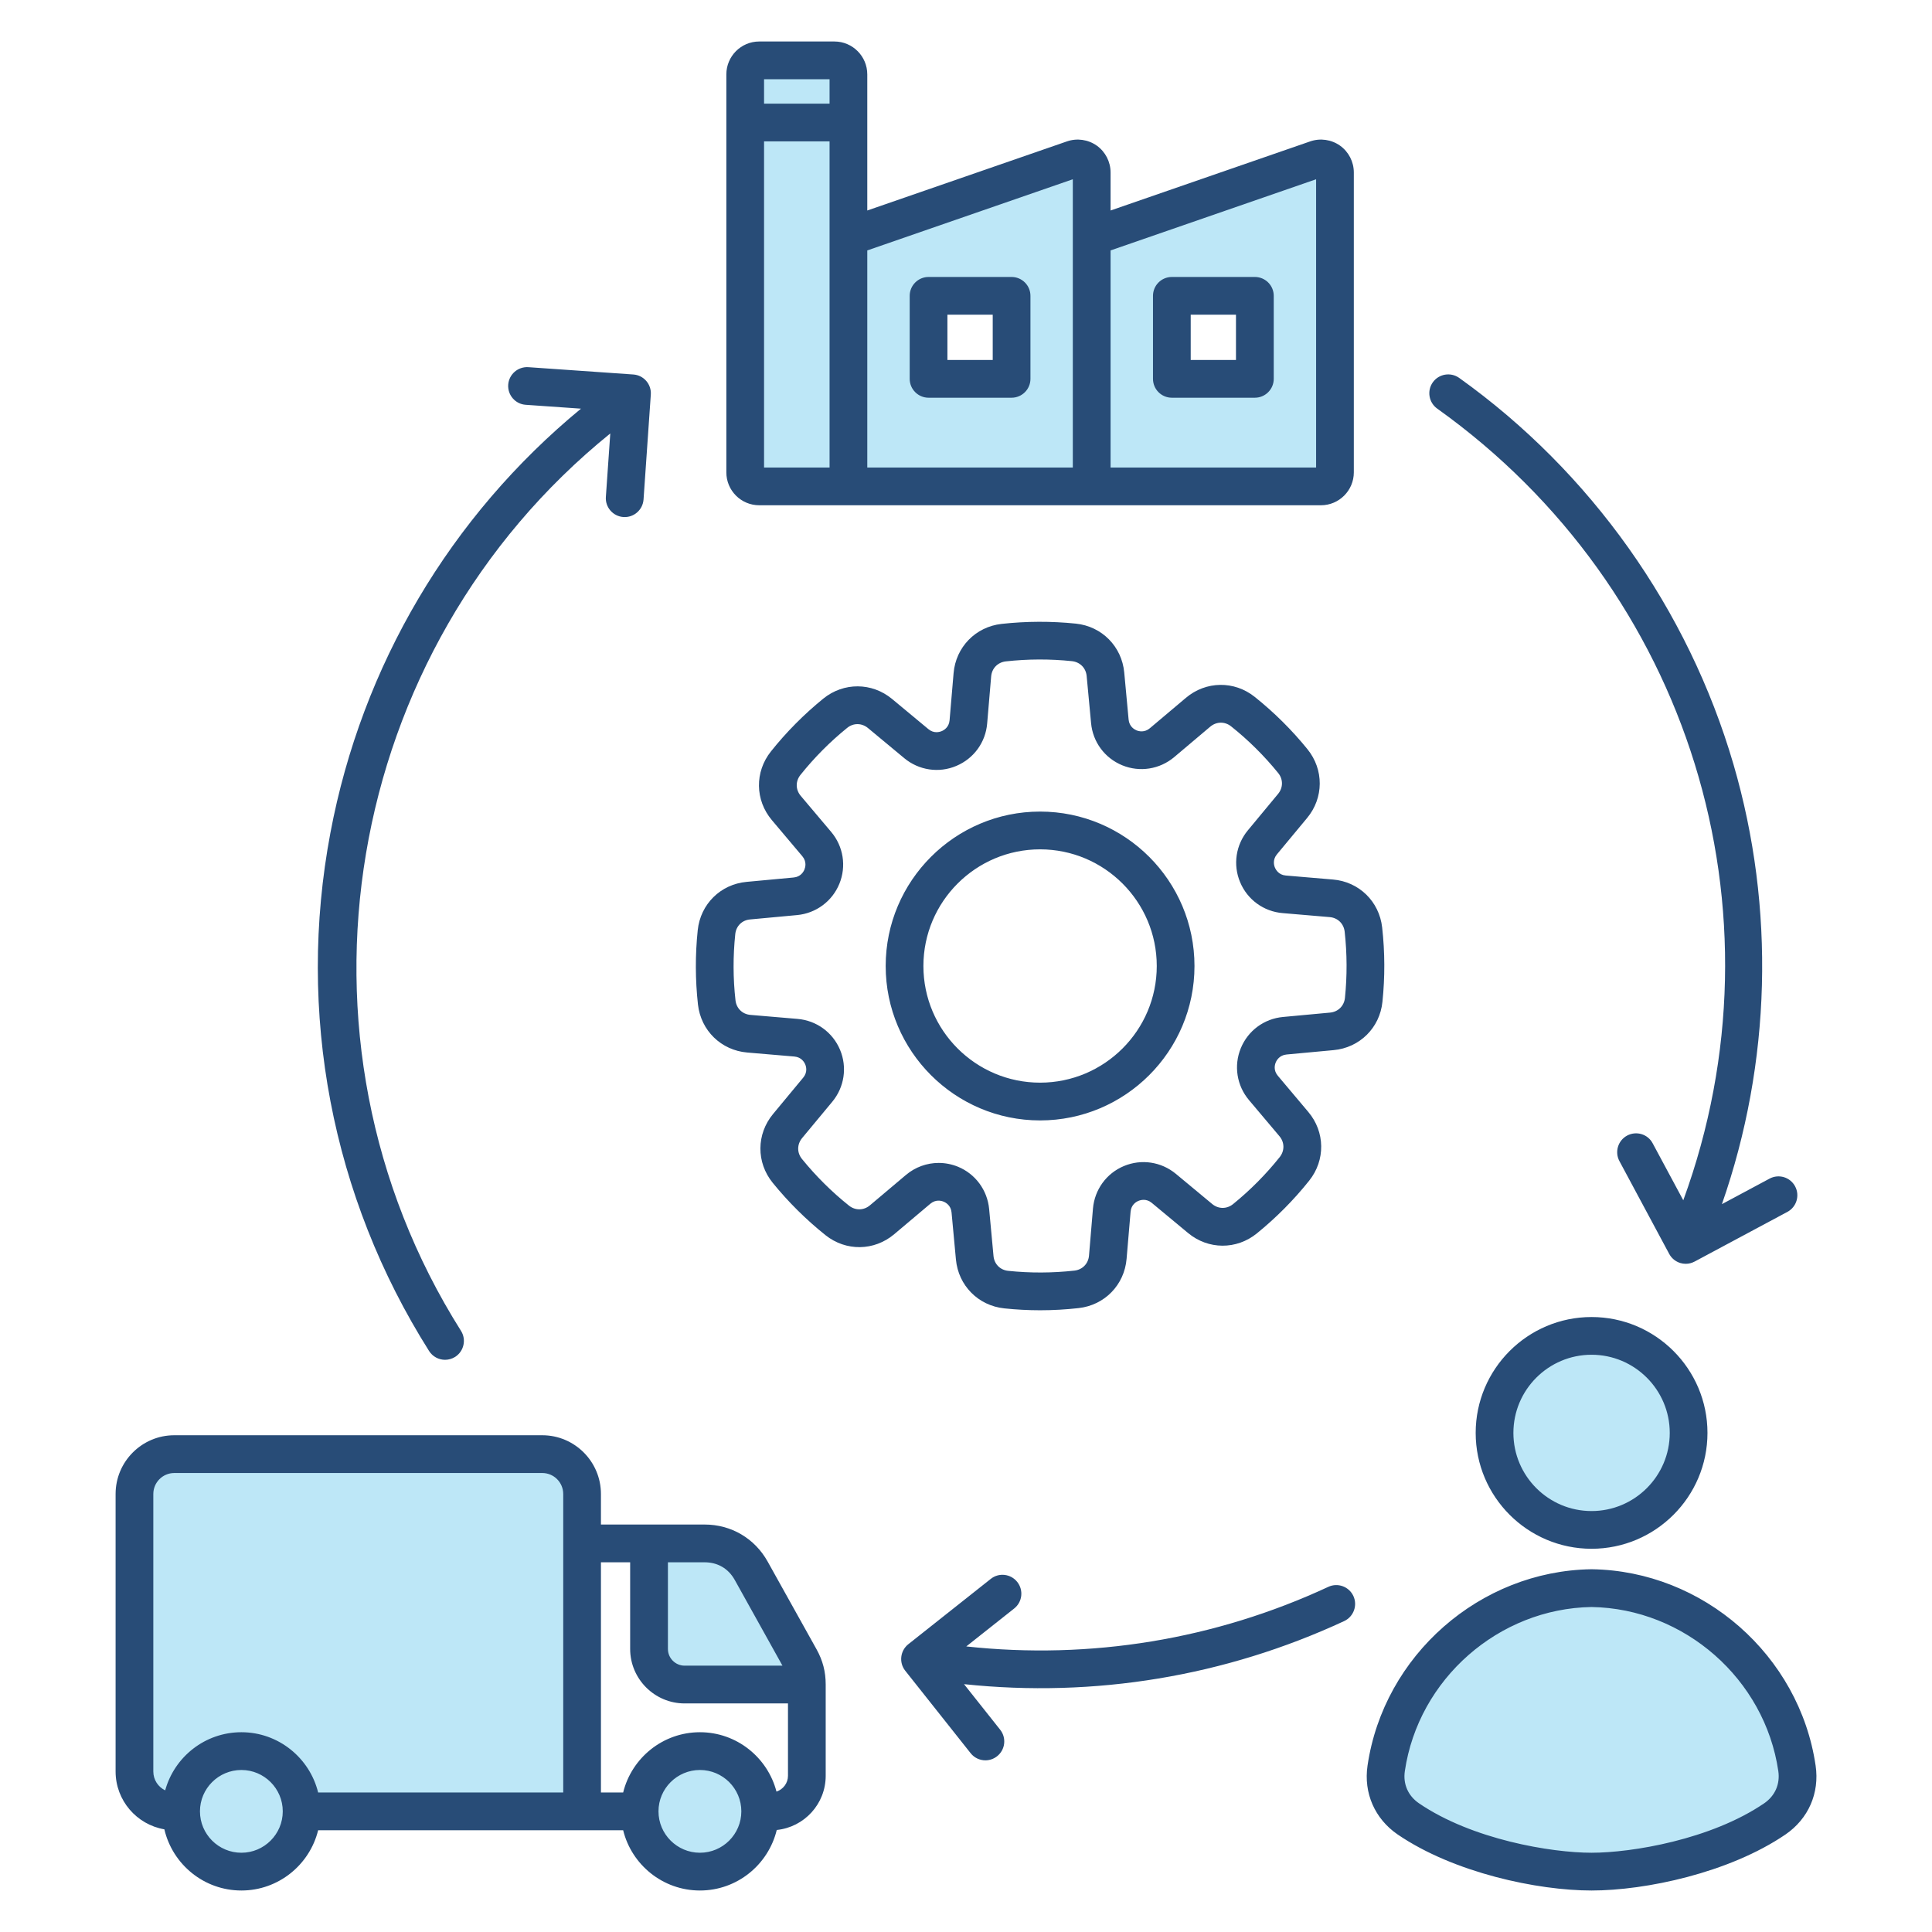 <?xml version="1.0" encoding="UTF-8"?> <svg xmlns="http://www.w3.org/2000/svg" width="42" height="42" viewBox="0 0 42 42" fill="none"><path fill-rule="evenodd" clip-rule="evenodd" d="M21.991 6.185H20.186C20.05 6.185 19.94 6.295 19.94 6.431V8.236C19.94 8.372 20.05 8.482 20.186 8.482H21.991C22.127 8.482 22.237 8.372 22.237 8.236V6.431C22.237 6.295 22.126 6.185 21.991 6.185ZM25.475 6.185C25.339 6.185 25.229 6.295 25.229 6.431V8.236C25.229 8.372 25.339 8.482 25.475 8.482H27.28C27.416 8.482 27.526 8.372 27.526 8.236V6.431C27.526 6.295 27.416 6.185 27.28 6.185H25.475ZM34.602 34.771C36.704 34.806 38.516 36.398 38.821 38.478C38.871 38.822 38.732 39.141 38.445 39.337C37.845 39.747 37.113 40.02 36.41 40.194C35.84 40.336 35.19 40.441 34.599 40.441C34.009 40.441 33.36 40.337 32.789 40.194C32.087 40.02 31.354 39.747 30.754 39.337C30.467 39.141 30.327 38.822 30.378 38.478C30.683 36.399 32.494 34.806 34.597 34.771H34.602ZM32.736 31.15C32.736 30.123 33.572 29.287 34.599 29.287C35.626 29.287 36.463 30.122 36.463 31.15C36.463 32.177 35.626 33.013 34.599 33.013C33.571 33.013 32.736 32.177 32.736 31.15ZM17.289 36.374H14.883C14.593 36.374 14.355 36.137 14.355 35.847V33.798H15.318C15.662 33.798 15.949 33.967 16.117 34.268L17.289 36.374ZM3.518 39.069C3.305 38.965 3.169 38.75 3.169 38.511V32.478C3.169 32.136 3.447 31.858 3.789 31.858H11.788C12.13 31.858 12.408 32.136 12.408 32.478V39.131H6.787L6.757 39.007C6.586 38.314 5.963 37.821 5.248 37.821C4.549 37.821 3.934 38.291 3.749 38.965L3.696 39.156L3.518 39.069ZM15.216 38.313C15.803 38.313 16.28 38.791 16.28 39.377C16.28 39.964 15.803 40.441 15.216 40.441C14.63 40.441 14.151 39.964 14.151 39.377C14.151 38.79 14.63 38.313 15.216 38.313ZM5.248 40.441C5.834 40.441 6.312 39.964 6.312 39.377C6.312 38.791 5.834 38.313 5.248 38.313C4.661 38.313 4.183 38.79 4.183 39.377C4.183 39.964 4.661 40.441 5.248 40.441ZM16.446 2.909H18.198V10.328H16.446V2.909ZM16.446 2.417V1.559H18.198V2.417H16.446ZM23.486 3.667V10.328H18.69V5.327L23.486 3.667ZM28.775 3.667V10.328H23.979V5.327L28.775 3.667Z" fill="#BDE7F7"></path><path fill-rule="evenodd" clip-rule="evenodd" d="M38.352 39.202C37.196 39.991 35.474 40.277 34.599 40.277C33.724 40.277 32.003 39.991 30.847 39.202C30.611 39.04 30.498 38.785 30.54 38.502C30.834 36.501 32.579 34.968 34.599 34.935C36.62 34.968 38.365 36.501 38.659 38.502C38.7 38.785 38.588 39.04 38.352 39.202ZM39.47 38.383C39.119 35.986 37.027 34.15 34.606 34.114C34.602 34.114 34.598 34.114 34.593 34.114C32.172 34.15 30.08 35.986 29.729 38.383C29.641 38.98 29.887 39.539 30.384 39.88C31.61 40.716 33.429 41.098 34.599 41.098C35.771 41.098 37.588 40.716 38.815 39.88C39.313 39.539 39.558 38.98 39.47 38.383ZM34.599 32.849C33.662 32.849 32.9 32.087 32.9 31.15C32.9 30.213 33.662 29.451 34.599 29.451C35.536 29.451 36.299 30.213 36.299 31.15C36.299 32.087 35.536 32.849 34.599 32.849ZM34.599 28.631C33.21 28.631 32.08 29.761 32.08 31.15C32.08 32.539 33.21 33.669 34.599 33.669C35.989 33.669 37.119 32.539 37.119 31.15C37.119 29.761 35.989 28.631 34.599 28.631ZM16.88 38.948C16.688 38.207 16.016 37.657 15.216 37.657C14.409 37.657 13.731 38.217 13.547 38.967H13.064V33.963H13.699V35.847C13.699 36.499 14.231 37.031 14.883 37.031H17.13V38.604C17.13 38.765 17.024 38.9 16.88 38.948ZM15.216 40.277C15.712 40.277 16.116 39.874 16.116 39.377C16.116 38.881 15.712 38.478 15.216 38.478C14.72 38.478 14.315 38.881 14.315 39.377C14.315 39.874 14.72 40.277 15.216 40.277ZM5.248 37.657C4.457 37.657 3.791 38.194 3.591 38.921C3.438 38.847 3.333 38.692 3.333 38.511V32.478C3.333 32.226 3.538 32.022 3.789 32.022H11.788C12.04 32.022 12.244 32.226 12.244 32.478V38.967H6.916C6.732 38.217 6.054 37.657 5.248 37.657ZM5.248 40.277C5.743 40.277 6.147 39.874 6.147 39.377C6.147 38.881 5.743 38.478 5.248 38.478C4.751 38.478 4.347 38.881 4.347 39.377C4.347 39.874 4.751 40.277 5.248 40.277ZM15.973 34.347C15.835 34.099 15.602 33.963 15.318 33.963H14.52V35.847C14.52 36.047 14.683 36.21 14.883 36.21H17.01L15.973 34.347ZM16.689 33.949C16.408 33.443 15.895 33.142 15.318 33.142H13.064V32.478C13.064 31.774 12.492 31.201 11.788 31.201H3.789C3.085 31.201 2.513 31.774 2.513 32.478V38.511C2.513 39.141 2.972 39.665 3.573 39.768C3.751 40.529 4.433 41.098 5.248 41.098C6.054 41.098 6.732 40.538 6.916 39.788H13.547C13.731 40.538 14.409 41.098 15.216 41.098C16.025 41.098 16.703 40.536 16.886 39.782C17.483 39.721 17.95 39.217 17.95 38.604V36.62C17.95 36.342 17.887 36.099 17.752 35.856L16.689 33.949ZM26.869 7.826H25.885V6.841H26.869V7.826ZM27.28 6.021H25.475C25.248 6.021 25.065 6.205 25.065 6.431V8.236C25.065 8.462 25.248 8.646 25.475 8.646H27.28C27.506 8.646 27.69 8.462 27.69 8.236V6.431C27.69 6.205 27.506 6.021 27.28 6.021ZM21.581 7.826H20.596V6.841H21.581V7.826ZM21.991 6.021H20.186C19.96 6.021 19.776 6.205 19.776 6.431V8.236C19.776 8.462 19.96 8.646 20.186 8.646H21.991C22.217 8.646 22.401 8.462 22.401 8.236V6.431C22.401 6.205 22.217 6.021 21.991 6.021ZM18.034 1.723V2.253H16.61V1.723H18.034ZM16.61 10.164V3.073H18.034V10.164H16.61ZM18.854 5.444V10.164H23.322V3.897L18.854 5.444ZM24.143 5.444V10.164H28.611V3.897L24.143 5.444ZM16.505 10.984H28.716C29.11 10.984 29.431 10.663 29.431 10.269V3.75C29.431 3.518 29.319 3.3 29.131 3.166C28.943 3.033 28.701 2.998 28.482 3.074L24.143 4.576V3.75C24.143 3.518 24.031 3.3 23.843 3.166C23.655 3.033 23.413 2.998 23.194 3.074L18.854 4.576V1.618C18.854 1.223 18.533 0.902 18.14 0.902H16.505C16.11 0.902 15.79 1.223 15.79 1.618V10.269C15.79 10.663 16.11 10.984 16.505 10.984ZM9.328 29.37C7.208 26.012 6.446 22.011 7.183 18.104C7.868 14.468 9.791 11.223 12.63 8.884L11.429 8.8C11.203 8.785 11.033 8.589 11.048 8.363C11.064 8.137 11.26 7.967 11.486 7.982L13.767 8.141C13.993 8.156 14.164 8.352 14.148 8.578L13.99 10.859C13.973 11.086 13.778 11.255 13.552 11.24C13.326 11.224 13.155 11.028 13.171 10.803L13.267 9.423C7.451 14.126 6.004 22.568 10.022 28.932C10.142 29.123 10.085 29.376 9.894 29.498C9.826 29.54 9.749 29.561 9.675 29.561C9.539 29.561 9.406 29.493 9.328 29.37ZM29.421 34.695C29.516 34.901 29.427 35.145 29.221 35.241C26.636 36.442 23.795 36.912 20.957 36.612L21.743 37.603C21.884 37.78 21.854 38.039 21.676 38.179C21.601 38.239 21.511 38.268 21.422 38.268C21.301 38.268 21.181 38.215 21.1 38.112L19.679 36.32C19.539 36.143 19.569 35.885 19.746 35.744L21.538 34.324C21.715 34.182 21.974 34.213 22.114 34.39C22.255 34.568 22.226 34.825 22.048 34.967L21.006 35.792C23.708 36.085 26.415 35.641 28.876 34.497C29.081 34.401 29.325 34.49 29.421 34.695ZM31.148 8.311C31.28 8.127 31.536 8.084 31.721 8.215C34.58 10.257 36.698 13.241 37.684 16.615C38.597 19.744 38.504 23.108 37.433 26.177L38.469 25.622C38.669 25.515 38.917 25.59 39.024 25.79C39.131 25.989 39.056 26.238 38.857 26.345L36.84 27.425C36.78 27.457 36.714 27.474 36.647 27.474C36.607 27.474 36.567 27.468 36.529 27.457C36.424 27.425 36.337 27.353 36.286 27.257L35.205 25.242C35.098 25.043 35.173 24.793 35.373 24.686C35.573 24.58 35.822 24.654 35.928 24.855L36.593 26.093C38.89 19.812 36.74 12.807 31.244 8.883C31.06 8.751 31.017 8.495 31.148 8.311ZM20.074 21C20.074 19.601 21.212 18.464 22.61 18.464C24.009 18.464 25.147 19.601 25.147 21C25.147 22.399 24.009 23.536 22.61 23.536C21.212 23.536 20.074 22.399 20.074 21ZM25.967 21C25.967 19.149 24.462 17.643 22.61 17.643C20.76 17.643 19.254 19.149 19.254 21C19.254 22.851 20.76 24.357 22.61 24.357C24.462 24.357 25.967 22.851 25.967 21ZM18.911 26.203L19.696 25.541C19.898 25.371 20.15 25.281 20.406 25.281C20.546 25.281 20.688 25.308 20.824 25.363C21.204 25.519 21.464 25.871 21.503 26.282L21.598 27.304C21.614 27.479 21.742 27.609 21.917 27.627C22.395 27.677 22.879 27.675 23.357 27.622C23.532 27.602 23.659 27.471 23.674 27.296L23.76 26.273C23.796 25.862 24.052 25.508 24.432 25.349C24.812 25.19 25.244 25.255 25.562 25.518L26.352 26.174C26.487 26.286 26.669 26.287 26.806 26.176C27.179 25.873 27.52 25.53 27.82 25.154C27.929 25.016 27.927 24.834 27.814 24.7L27.152 23.915C26.886 23.6 26.818 23.167 26.974 22.787C27.13 22.406 27.481 22.146 27.892 22.108L28.915 22.013C29.089 21.997 29.22 21.868 29.238 21.693C29.287 21.216 29.285 20.732 29.232 20.254C29.212 20.08 29.082 19.952 28.906 19.937L27.883 19.85C27.472 19.816 27.118 19.558 26.959 19.178C26.8 18.799 26.865 18.366 27.129 18.049L27.784 17.259C27.896 17.124 27.897 16.941 27.787 16.805C27.484 16.432 27.14 16.09 26.764 15.791C26.627 15.681 26.445 15.684 26.31 15.797L25.526 16.459C25.21 16.724 24.778 16.793 24.397 16.637C24.016 16.481 23.756 16.129 23.719 15.719L23.623 14.697C23.607 14.521 23.478 14.392 23.303 14.373C22.826 14.323 22.342 14.325 21.865 14.378C21.69 14.398 21.562 14.529 21.547 14.704L21.46 15.728C21.426 16.139 21.168 16.492 20.788 16.651C20.41 16.811 19.976 16.746 19.659 16.483L18.869 15.827C18.734 15.715 18.551 15.713 18.415 15.825C18.042 16.127 17.701 16.471 17.401 16.846C17.291 16.984 17.294 17.167 17.407 17.301L18.069 18.085C18.335 18.4 18.403 18.833 18.247 19.213C18.091 19.594 17.739 19.854 17.329 19.893L16.306 19.988C16.131 20.003 16.002 20.132 15.984 20.307C15.934 20.784 15.935 21.268 15.989 21.747C16.009 21.921 16.139 22.048 16.314 22.063L17.338 22.15C17.749 22.185 18.103 22.442 18.262 22.822C18.421 23.201 18.356 23.634 18.093 23.951L17.437 24.741C17.325 24.877 17.323 25.059 17.435 25.196C17.738 25.568 18.081 25.91 18.456 26.209C18.594 26.319 18.777 26.316 18.911 26.203ZM20.513 26.123C20.56 26.142 20.672 26.203 20.686 26.358L20.781 27.38C20.834 27.947 21.266 28.384 21.833 28.443C22.091 28.47 22.351 28.484 22.611 28.484C22.89 28.484 23.17 28.468 23.447 28.437C24.014 28.374 24.443 27.933 24.491 27.366L24.578 26.342C24.591 26.188 24.702 26.125 24.749 26.106C24.797 26.086 24.919 26.051 25.038 26.149L25.828 26.805C26.266 27.169 26.881 27.172 27.323 26.813C27.741 26.473 28.125 26.088 28.461 25.666C28.816 25.221 28.808 24.606 28.44 24.171L27.779 23.386C27.679 23.268 27.713 23.145 27.733 23.098C27.752 23.051 27.814 22.939 27.968 22.924L28.99 22.829C29.558 22.777 29.995 22.345 30.053 21.779C30.109 21.242 30.107 20.699 30.047 20.163C29.984 19.597 29.544 19.167 28.976 19.12L27.952 19.033C27.798 19.02 27.736 18.908 27.716 18.861C27.696 18.815 27.661 18.692 27.759 18.573L28.415 17.783C28.779 17.345 28.782 16.73 28.423 16.287C28.084 15.869 27.698 15.486 27.276 15.149C26.831 14.794 26.216 14.803 25.781 15.17L24.997 15.831C24.878 15.931 24.756 15.897 24.708 15.878C24.661 15.858 24.55 15.797 24.535 15.643L24.44 14.62C24.387 14.054 23.955 13.616 23.388 13.557C22.852 13.502 22.309 13.504 21.774 13.563C21.208 13.626 20.778 14.068 20.73 14.635L20.643 15.658C20.63 15.812 20.519 15.875 20.472 15.894C20.424 15.914 20.302 15.95 20.183 15.851L19.393 15.195C18.955 14.832 18.34 14.829 17.898 15.187C17.479 15.528 17.096 15.913 16.76 16.335C16.405 16.779 16.413 17.395 16.78 17.829L17.442 18.614C17.542 18.733 17.507 18.855 17.488 18.902C17.469 18.95 17.407 19.062 17.253 19.076L16.231 19.171C15.664 19.223 15.227 19.655 15.168 20.222C15.112 20.758 15.114 21.301 15.173 21.837C15.237 22.404 15.677 22.833 16.245 22.881L17.268 22.968C17.423 22.981 17.485 23.092 17.505 23.139C17.525 23.186 17.56 23.308 17.461 23.427L16.806 24.217C16.442 24.655 16.438 25.27 16.798 25.713C17.137 26.131 17.524 26.514 17.945 26.851C18.39 27.206 19.004 27.198 19.44 26.83L20.224 26.169C20.343 26.069 20.465 26.103 20.513 26.123Z" fill="#284C77"></path></svg> 